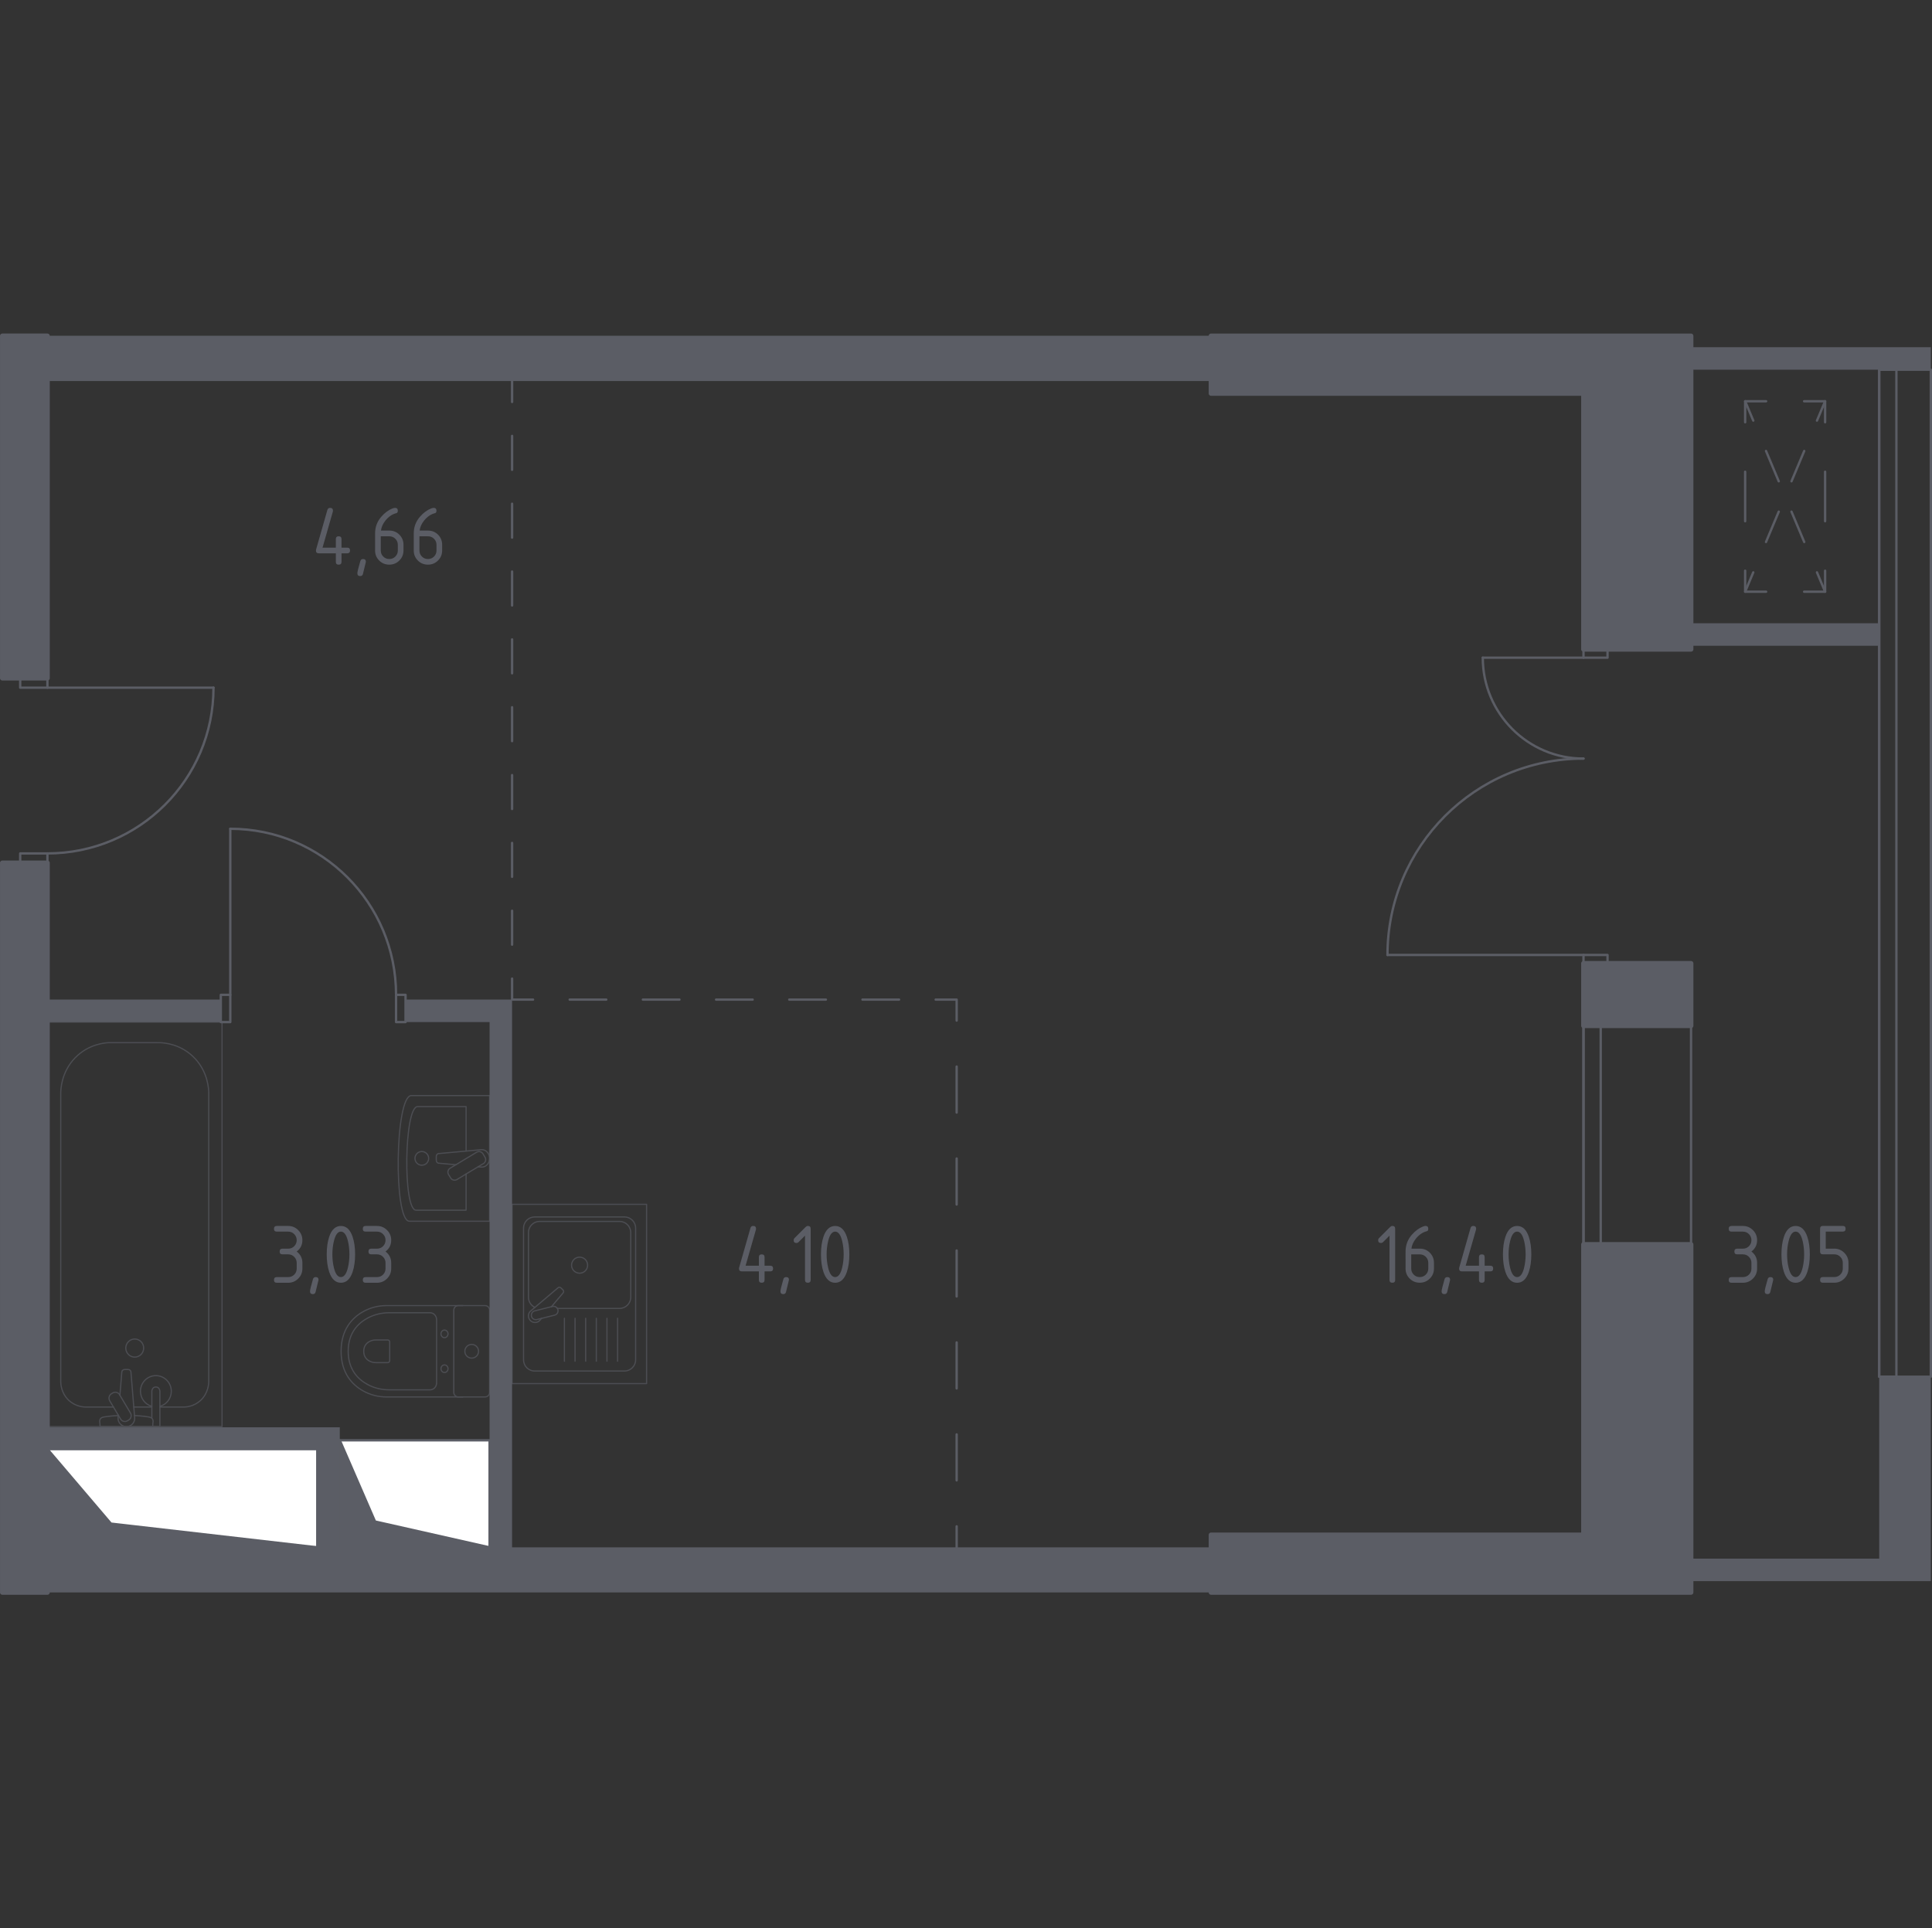 <?xml version="1.0" encoding="utf-8"?>
<!-- Generator: Adobe Illustrator 25.2.3, SVG Export Plug-In . SVG Version: 6.00 Build 0)  -->
<svg version="1.1" xmlns="http://www.w3.org/2000/svg" xmlns:xlink="http://www.w3.org/1999/xlink" x="0px" y="0px"
	 viewBox="0 0 1001.83 1000" style="enable-background:new 0 0 1001.83 1000;" xml:space="preserve">
<rect x="0" y="0" width="1001.83" height="1000" fill="#333333" stroke="none"/>
<style type="text/css">
	.st0{fill:none;stroke:#5B5D65;stroke-width:1.219;stroke-linecap:round;stroke-linejoin:round;stroke-miterlimit:10;}
	
		.st1{fill-rule:evenodd;clip-rule:evenodd;fill:none;stroke:#5B5D65;stroke-width:1.219;stroke-linecap:round;stroke-linejoin:round;stroke-miterlimit:10;}
	.st2{fill:#FFFFFF;stroke:#5B5D65;stroke-width:1.219;stroke-linecap:round;stroke-linejoin:round;stroke-miterlimit:10;}
	.st3{fill:#5B5D65;stroke:#5B5D65;stroke-width:1.219;stroke-linecap:round;stroke-linejoin:round;stroke-miterlimit:10;}
	.st4{fill:none;stroke:#5B5D65;stroke-width:1.219;stroke-linecap:round;stroke-linejoin:round;}
	
		.st5{fill:none;stroke:#5B5D65;stroke-width:1.219;stroke-linecap:round;stroke-linejoin:round;stroke-dasharray:23.844,23.844,23.844,23.844;}
	
		.st6{fill:none;stroke:#5B5D65;stroke-width:1.219;stroke-linecap:round;stroke-linejoin:round;stroke-dasharray:23.844,23.844,23.844,23.844,23.844,23.844;}
	
		.st7{fill:none;stroke:#5B5D65;stroke-width:1.219;stroke-linecap:round;stroke-linejoin:round;stroke-dasharray:18.978,18.978,18.978,18.978;}
	
		.st8{fill:none;stroke:#5B5D65;stroke-width:1.219;stroke-linecap:round;stroke-linejoin:round;stroke-dasharray:18.978,18.978,18.978,18.978,18.978,18.978;}
	
		.st9{fill:none;stroke:#5B5D65;stroke-width:1.219;stroke-linecap:round;stroke-linejoin:round;stroke-dasharray:17.59,17.59,17.59,17.59;}
	
		.st10{fill:none;stroke:#5B5D65;stroke-width:1.219;stroke-linecap:round;stroke-linejoin:round;stroke-dasharray:17.59,17.59,17.59,17.59,17.59,17.59;}
	
		.st11{fill:none;stroke:#5B5D65;stroke-width:1.219;stroke-linecap:round;stroke-linejoin:round;stroke-dasharray:25.664,25.664;}
	
		.st12{fill:none;stroke:#5B5D65;stroke-width:1.219;stroke-linecap:round;stroke-linejoin:round;stroke-dasharray:17.068,17.068;}
	.st13{fill:#5B5D65;}
	.st14{opacity:0.8;}
	.st15{fill:none;stroke:#5B5D65;stroke-width:0.61;stroke-linecap:round;stroke-linejoin:round;stroke-miterlimit:10;}
	.st16{fill:#5B5D65;stroke:#5B5D65;stroke-width:2.439;stroke-linecap:round;stroke-linejoin:round;stroke-miterlimit:10;}
</style>
<g id="_x21__x21__x21__Цвет_помещений">
</g>
<g id="_x21__x21__x21__Окна_x2C__двери">
	<g>
		<path class="st0" d="M719.47,495.23c0-56.24,45.51-101.84,101.64-101.84"/>
		<path class="st0" d="M821.12,393.39c-28.85,0-52.23-23.43-52.23-52.33"/>
		<polyline class="st1" points="833.58,336.72 821.12,336.72 821.12,341.06 833.58,341.06 833.58,336.72 		"/>
		<polyline class="st1" points="821.12,499.57 833.58,499.57 833.58,495.23 821.12,495.23 821.12,499.57 		"/>
		<line class="st0" x1="821.12" y1="495.23" x2="719.47" y2="495.23"/>
		<line class="st0" x1="821.12" y1="341.06" x2="768.89" y2="341.06"/>
	</g>
	<g>
		<line class="st0" x1="24.59" y1="356.61" x2="110.71" y2="356.61"/>
		<path class="st0" d="M24.59,442.57c47.56,0,86.12-38.48,86.12-85.95"/>
		<polyline class="st1" points="24.59,351.69 10.47,351.69 10.47,356.61 24.59,356.61 24.59,351.69 		"/>
		<polyline class="st1" points="24.59,442.57 10.47,442.57 10.47,447.49 24.59,447.49 24.59,442.57 		"/>
	</g>
	<g>
		<line class="st0" x1="119.42" y1="515.91" x2="119.42" y2="429.79"/>
		<path class="st0" d="M205.38,515.91c0-47.56-38.48-86.12-85.95-86.12"/>
		<polyline class="st1" points="114.5,515.91 114.5,530.03 119.42,530.03 119.42,515.91 114.5,515.91 		"/>
		<polyline class="st1" points="205.38,515.91 205.38,530.03 210.3,530.03 210.3,515.91 205.38,515.91 		"/>
	</g>
	<rect x="821.12" y="531.94" class="st0" width="55.76" height="113.4"/>
	<rect x="821.12" y="531.94" class="st0" width="8.92" height="113.4"/>
	<rect x="974.45" y="191.72" class="st0" width="26.77" height="522.21"/>
	<rect x="974.45" y="191.72" class="st0" width="8.92" height="522.2"/>
</g>
<g id="_x21__x21__x21__Шахты">
	<g>
		
			<rect x="187.28" y="735.84" transform="matrix(-5.242913e-07 -1 1 -5.242913e-07 -559.636 989.709)" class="st2" width="55.51" height="77.67"/>
		<polygon class="st3" points="253.87,802.43 194.47,789.03 176.2,746.92 176.2,802.43 		"/>
	</g>
	<g>
		
			<rect x="69.09" y="706.98" transform="matrix(-1.029244e-06 -1 1 -1.029244e-06 -682.39 871.518)" class="st2" width="50.95" height="139.94"/>
		<polygon class="st3" points="164.53,802.43 57.51,790.13 24.59,751.48 24.59,802.43 		"/>
	</g>
</g>
<g id="_x21__x21__x21__Пунктир">
	<g>
		<g>
			<line class="st4" x1="496.07" y1="802.43" x2="496.07" y2="791.54"/>
			<line class="st5" x1="496.07" y1="767.7" x2="496.07" y2="684.24"/>
			<line class="st6" x1="496.07" y1="672.32" x2="496.07" y2="541.18"/>
			<polyline class="st4" points="496.07,529.25 496.07,518.37 485.18,518.37 			"/>
			<line class="st7" x1="466.21" y1="518.37" x2="399.78" y2="518.37"/>
			<line class="st8" x1="390.29" y1="518.37" x2="285.91" y2="518.37"/>
			<polyline class="st4" points="276.42,518.37 265.54,518.37 265.54,507.48 			"/>
			<line class="st9" x1="265.54" y1="489.89" x2="265.54" y2="428.33"/>
			<line class="st10" x1="265.54" y1="419.53" x2="265.54" y2="217.25"/>
			<line class="st4" x1="265.54" y1="208.46" x2="265.54" y2="197.57"/>
		</g>
	</g>
	<g>
		<g>
			<g>
				<polyline class="st4" points="946.4,295.96 946.4,306.85 935.51,306.85 				"/>
				<polyline class="st4" points="915.82,306.85 904.94,306.85 904.94,295.96 				"/>
				<line class="st11" x1="904.94" y1="270.3" x2="904.94" y2="231.8"/>
				<polyline class="st4" points="904.94,218.97 904.94,208.08 915.82,208.08 				"/>
				<polyline class="st4" points="935.51,208.08 946.4,208.08 946.4,218.97 				"/>
				<line class="st11" x1="946.4" y1="244.63" x2="946.4" y2="283.13"/>
			</g>
		</g>
		<g>
			<g>
				<line class="st4" x1="946.4" y1="306.85" x2="942.18" y2="296.81"/>
				<line class="st12" x1="935.58" y1="281.07" x2="912.45" y2="225.99"/>
				<line class="st4" x1="909.15" y1="218.12" x2="904.94" y2="208.08"/>
			</g>
		</g>
		<g>
			<g>
				<line class="st4" x1="946.4" y1="208.08" x2="942.18" y2="218.12"/>
				<line class="st12" x1="935.58" y1="233.86" x2="912.45" y2="288.94"/>
				<line class="st4" x1="909.15" y1="296.81" x2="904.94" y2="306.85"/>
			</g>
		</g>
	</g>
</g>
<g id="_x21__x21__x21__Перегородки">
	<rect x="876.81" y="180.05" class="st13" width="124.41" height="11.67"/>
	<rect x="24.59" y="174.2" class="st13" width="603.39" height="23.38"/>
	<g>
		<polygon class="st13" points="974.45,713.93 974.45,808.28 876.81,808.28 876.81,819.95 1001.22,819.95 1001.22,713.93 		"/>
		<g>
			<rect x="24.59" y="174.2" class="st13" width="603.39" height="23.38"/>
			<rect x="24.59" y="518.36" class="st13" width="89.91" height="11.67"/>
			<rect x="876.81" y="323.21" class="st13" width="97.64" height="11.67"/>
			<polygon class="st13" points="265.54,518.36 210.3,518.36 210.3,530.03 253.87,530.03 253.87,802.43 176.2,802.43 176.2,740.17 
				24.59,740.17 24.59,751.48 164.53,751.48 164.53,802.43 24.59,802.43 24.59,825.8 627.98,825.8 627.98,802.43 265.54,802.43 			
				"/>
		</g>
	</g>
</g>
<g id="_x21__x21__x21__Мебель_x2C__сантехника" class="st14">
	<g class="st14">
		<path class="st15" d="M239.93,677.05l-39.46,0c-4.3,0-8.56,1.08-12.37,3.26c-5.43,3.11-11.23,9.09-11.23,20.44
			c0,11.36,5.8,17.33,11.23,20.44c3.81,2.18,8.07,3.25,12.37,3.25l39.46,0"/>
		<path class="st15" d="M226.4,684.4c0-2.01-1.51-3.63-3.38-3.63h-21.26c-3.86,0-7.69,0.91-11.12,2.75
			c-4.89,2.62-10.09,7.67-10.09,17.24c0,9.57,5.21,14.61,10.09,17.23c3.43,1.84,7.26,2.75,11.12,2.75l21.26,0
			c1.87,0,3.38-1.62,3.38-3.63L226.4,684.4z"/>
		<path class="st15" d="M202.08,695.95c0-0.59-0.44-1.07-0.99-1.07h-6.25c-1.14,0-2.26,0.27-3.27,0.81
			c-1.43,0.76-2.96,2.25-2.96,5.06c0,2.81,1.53,4.3,2.96,5.07c1.01,0.54,2.14,0.81,3.27,0.81h6.25c0.55,0,0.99-0.48,0.99-1.07
			L202.08,695.95z"/>
		<path class="st15" d="M230.49,693.69c-1.01,0-1.83-0.88-1.83-1.98c0-1.08,0.82-1.96,1.83-1.96c1.01,0,1.83,0.88,1.83,1.96
			C232.32,692.8,231.5,693.69,230.49,693.69z"/>
		<path class="st15" d="M230.49,711.75c-1.01,0-1.83-0.88-1.83-1.97c0-1.08,0.82-1.96,1.83-1.96c1.01,0,1.83,0.88,1.83,1.96
			C232.32,710.87,231.5,711.75,230.49,711.75z"/>
		<path class="st15" d="M235.31,722.07l0-42.65c0-1.31,1.06-2.37,2.37-2.37l13.83,0c1.3,0,2.37,1.06,2.37,2.37l0,42.65
			c0,1.31-1.06,2.37-2.37,2.37l-13.83,0C236.38,724.44,235.31,723.39,235.31,722.07z"/>
		<path class="st15" d="M244.6,704.3c-1.97,0-3.56-1.59-3.56-3.55s1.59-3.55,3.56-3.55c1.96,0,3.55,1.59,3.55,3.55
			S246.56,704.3,244.6,704.3z"/>
	</g>
	<g class="st14">
		<path class="st15" d="M253.87,568.14H213.3c-8.47,0-9.33,65.16-1.01,65.16l41.58,0L253.87,568.14z"/>
		<path class="st15" d="M241.69,596.93l0-23.07h-25.13c-6.99,0-7.71,53.72-0.83,53.72h25.96l0-18.76"/>
		<path class="st15" d="M247.92,605.07l1.69,0.15c2.04,0.19,3.97-1.51,4.23-4c0.02-0.17,0.03-0.33,0.03-0.51
			c0-0.17-0.01-0.33-0.03-0.5c-0.25-2.49-2.19-4.19-4.23-4.01l-22.12,2.02c-0.71,0-1.27,0.7-1.27,1.57v1.85
			c0,0.87,0.56,1.57,1.27,1.57l8.89,0.81"/>
		<path class="st15" d="M233.69,610.88l-1.1-1.81c-0.67-1.12-0.31-2.58,0.81-3.25l13.77-8.3c1.12-0.67,2.59-0.31,3.26,0.81
			l1.09,1.81c0.67,1.12,0.31,2.58-0.81,3.25l-13.78,8.3C235.83,612.35,234.36,611.99,233.69,610.88z"/>
		<path class="st15" d="M218.73,604.26c-1.96,0-3.55-1.59-3.55-3.55c0-1.96,1.59-3.55,3.55-3.55c1.96,0,3.55,1.59,3.55,3.55
			C222.28,602.68,220.69,604.26,218.73,604.26z"/>
	</g>
	<g class="st14">
		<path class="st15" d="M69.37,729.67c0.93,0,1.64,0,9.36,0"/>
		<path class="st15" d="M82.91,729.67c3.8,0,8.59,0,12.39,0c1.04-0.01,5.13-0.17,8.65-3.39c4.13-3.78,4.28-8.86,4.29-9.72
			c0-49.87,0-99.75,0-149.62c-0.01-1.88-0.25-10.74-7.22-18.11c-7.12-7.54-16.09-8.04-17.89-8.11c-10.03,0.01-16.62-0.03-26.65-0.02
			c-1.88,0.08-10.54,0.64-17.55,7.89c-7.2,7.44-7.43,16.51-7.44,18.35l0,149.62c0.01,0.87,0.12,5.66,3.98,9.43
			c3.63,3.54,8.01,3.67,8.95,3.68h14.42"/>
		<rect x="24.59" y="530.06" class="st15" width="90.55" height="209.76"/>
		<path class="st15" d="M69.87,694.39c2.56,0,4.63,2.1,4.63,4.69c0,2.59-2.07,4.69-4.63,4.69c-2.56,0-4.64-2.1-4.64-4.69
			C65.23,696.49,67.31,694.39,69.87,694.39z"/>
		<path class="st15" d="M78.73,739.81h4.18l0-6.91v-0.47v-10.92c0,0-0.08-2.25-2.09-2.25c-2.01,0-2.09,2.25-2.09,2.25v10.92v0.47
			v2.55"/>
		<g>
			<path class="st15" d="M61.34,733.87l-0.11,1.38c-0.17,2.18,1.45,4.25,3.82,4.53c0.16,0.02,0.31,0.03,0.48,0.03
				c0.16,0,0.32-0.01,0.48-0.03c2.37-0.28,3.99-2.35,3.82-4.53l-1.93-23.7c0-0.75-0.67-1.36-1.49-1.36h-1.76
				c-0.83,0-1.49,0.61-1.49,1.36l-0.98,12"/>
			<path class="st15" d="M57.78,722.78l0.68-0.42c1.22-0.74,2.82-0.34,3.55,0.9l5.65,9.51c0.73,1.23,0.34,2.85-0.88,3.6l-0.7,0.42
				c-1.21,0.74-2.81,0.34-3.55-0.89l-5.65-9.51C56.16,725.15,56.55,723.53,57.78,722.78z"/>
			<path class="st15" d="M61.46,734.07c-3.3,0.18-7.59,0.52-8.73,1.11c-1.6,0.83-0.89,3.13-0.89,3.13v1.47h27.39v-1.47
				c0,0,0.7-2.3-0.89-3.13c-1.13-0.58-5.31-0.92-8.6-1.11"/>
		</g>
		<path class="st15" d="M78.73,729.3c-3.4-0.93-5.9-4.08-5.9-7.82c0-4.48,3.58-8.1,8-8.1s8,3.63,8,8.1c0,3.74-2.5,6.89-5.91,7.82"/>
	</g>
	<g class="st14">
		<rect x="265.54" y="624.53" class="st15" width="69.75" height="92.99"/>
		<path class="st15" d="M329.6,705.18l0-68.29c0-3.21-2.6-5.81-5.81-5.81h-46.5c-3.21,0-5.81,2.6-5.81,5.81l0,68.29
			c0,3.21,2.6,5.81,5.81,5.81h46.5C327,710.98,329.6,708.38,329.6,705.18z"/>
		<path class="st15" d="M300.54,660.26c2.3,0,4.17-1.86,4.17-4.16c0-2.3-1.86-4.16-4.17-4.16c-2.3,0-4.16,1.87-4.16,4.16
			C296.38,658.4,298.25,660.26,300.54,660.26z"/>
		<line class="st15" x1="320.25" y1="683.65" x2="320.25" y2="705.9"/>
		<line class="st15" x1="314.74" y1="683.65" x2="314.74" y2="705.9"/>
		<line class="st15" x1="309.22" y1="683.65" x2="309.22" y2="705.9"/>
		<line class="st15" x1="303.7" y1="683.65" x2="303.7" y2="705.9"/>
		<line class="st15" x1="298.19" y1="683.65" x2="298.19" y2="705.9"/>
		<line class="st15" x1="292.67" y1="683.65" x2="292.67" y2="705.9"/>
		<path class="st15" d="M280.8,683.71l-0.84,0.99c-1.11,1.3-3.17,1.54-4.65,0.36c-0.1-0.08-0.2-0.16-0.28-0.25
			c-0.09-0.08-0.18-0.18-0.26-0.28c-1.18-1.48-0.93-3.54,0.37-4.65l14.19-12.03c0.41-0.42,1.12-0.39,1.59,0.08l0.98,0.98
			c0.46,0.47,0.5,1.18,0.08,1.6l-6.04,7.13"/>
		<path class="st15" d="M289.3,679.2L289.3,679.2c-0.3-1.24-1.57-2.01-2.82-1.7l-9.19,2.29c-1.24,0.3-2,1.57-1.69,2.81
			c0.31,1.24,1.57,2,2.82,1.69l9.19-2.28C288.85,681.71,289.61,680.45,289.3,679.2z"/>
		<path class="st15" d="M289.01,678.52l32.25,0c3.21,0,5.81-2.6,5.81-5.81l0-33.49c0-3.21-2.6-5.82-5.81-5.82h-41.43
			c-3.21,0-5.81,2.6-5.81,5.82l0,33.49c0,2.34,1.38,4.35,3.37,5.27"/>
	</g>
</g>
<g id="_x21__x21__x21__Несущие">
	<g>
		
			<rect x="832.81" y="487.88" transform="matrix(6.123234e-17 -1 1 6.123234e-17 333.24 1364.757)" class="st16" width="32.37" height="55.76"/>
		<polygon class="st16" points="821.12,645.34 821.12,795.97 627.98,795.97 627.98,825.8 876.88,825.8 876.88,645.34 		"/>
		
			<rect x="1.22" y="447.49" transform="matrix(-1 -1.224647e-16 1.224647e-16 -1 25.812 1273.292)" class="st16" width="23.37" height="378.32"/>
		
			<rect x="1.22" y="174.2" transform="matrix(-1 -1.224647e-16 1.224647e-16 -1 25.812 525.888)" class="st16" width="23.37" height="177.5"/>
		<polygon class="st16" points="876.88,174.2 627.98,174.2 627.98,204.03 821.12,204.03 821.12,336.72 876.88,336.72 		"/>
	</g>
</g>
<g id="_x21__x21__x21__Лестницы_x2C__лифты">
</g>
<g id="_x21__x21__x21__Площади">
	<g>
		<path class="st13" d="M163.83,285.48c0-0.16,0.01-0.3,0.04-0.4l5.89-20.63c0.21-0.71,0.68-1.07,1.43-1.07
			c0.98,0,1.47,0.49,1.47,1.48c0,0.13-0.02,0.28-0.05,0.42L167.25,284h6.9v-4.42c0-0.98,0.49-1.47,1.47-1.47s1.47,0.49,1.47,1.47
			V284h2.95c0.98,0,1.47,0.49,1.47,1.47s-0.49,1.47-1.47,1.47h-2.95v4.42c0,0.98-0.49,1.47-1.47,1.47s-1.47-0.49-1.47-1.47v-4.42
			h-8.84C164.32,286.95,163.83,286.46,163.83,285.48z"/>
		<path class="st13" d="M188.26,289.9c0.98,0,1.47,0.48,1.47,1.45c0,0.13-0.51,2.23-1.52,6.27c-0.18,0.74-0.66,1.12-1.43,1.12
			c-0.98,0-1.47-0.49-1.47-1.47c0-0.67,0.51-2.75,1.52-6.25C187.04,290.27,187.52,289.9,188.26,289.9z"/>
		<path class="st13" d="M204.81,263.37c0.98,0,1.47,0.49,1.47,1.47c0,0.73-0.25,1.15-0.74,1.27c-2.19,0.55-4.1,1.86-5.74,3.93
			c-1.29,1.64-2.05,3.34-2.25,5.11h4.31c2.08,0,3.83,0.71,5.25,2.14c1.41,1.43,2.12,3.17,2.12,5.22v2.95c0,2.05-0.72,3.79-2.16,5.22
			s-3.17,2.14-5.21,2.14c-2.05,0-3.79-0.71-5.22-2.13c-1.43-1.42-2.14-3.15-2.14-5.19v-8.89c0-3.33,1.11-6.26,3.33-8.77
			c1.73-1.95,3.61-3.33,5.65-4.15C204.06,263.49,204.5,263.37,204.81,263.37z M197.45,278.11v7.37c0,1.24,0.43,2.28,1.28,3.14
			c0.86,0.86,1.9,1.28,3.14,1.28s2.28-0.43,3.14-1.29c0.86-0.86,1.28-1.9,1.28-3.12v-2.95c0-1.24-0.43-2.28-1.29-3.14
			s-1.91-1.28-3.13-1.28H197.45z"/>
		<path class="st13" d="M224.86,263.37c0.98,0,1.47,0.49,1.47,1.47c0,0.73-0.25,1.15-0.74,1.27c-2.19,0.55-4.1,1.86-5.74,3.93
			c-1.29,1.64-2.05,3.34-2.25,5.11h4.31c2.08,0,3.83,0.71,5.25,2.14c1.41,1.43,2.12,3.17,2.12,5.22v2.95c0,2.05-0.72,3.79-2.16,5.22
			s-3.17,2.14-5.21,2.14c-2.05,0-3.79-0.71-5.22-2.13c-1.43-1.42-2.14-3.15-2.14-5.19v-8.89c0-3.33,1.11-6.26,3.33-8.77
			c1.73-1.95,3.61-3.33,5.65-4.15C224.1,263.49,224.55,263.37,224.86,263.37z M217.5,278.11v7.37c0,1.24,0.43,2.28,1.28,3.14
			c0.86,0.86,1.9,1.28,3.14,1.28s2.28-0.43,3.14-1.29c0.86-0.86,1.28-1.9,1.28-3.12v-2.95c0-1.24-0.43-2.28-1.29-3.14
			s-1.91-1.28-3.13-1.28H217.5z"/>
	</g>
	<g>
		<path class="st13" d="M149.43,650.48h-2.95c-0.98,0-1.47-0.49-1.47-1.47s0.49-1.47,1.47-1.47h2.95c1.24,0,2.28-0.43,3.14-1.28
			c0.86-0.86,1.28-1.9,1.28-3.14c0-1.22-0.43-2.26-1.29-3.13s-1.91-1.29-3.13-1.29h-5.89c-0.98,0-1.47-0.49-1.47-1.47
			s0.49-1.47,1.47-1.47h5.89c2.04,0,3.78,0.72,5.21,2.17c1.44,1.44,2.16,3.18,2.16,5.2c0,2.44-0.98,4.41-2.95,5.89
			c1.96,1.49,2.95,3.45,2.95,5.89v2.95c0,2.04-0.72,3.78-2.17,5.21c-1.44,1.44-3.18,2.15-5.2,2.15h-5.89
			c-0.98,0-1.47-0.49-1.47-1.47s0.49-1.47,1.47-1.47h5.89c1.24,0,2.28-0.43,3.14-1.28c0.86-0.86,1.28-1.9,1.28-3.14v-2.95
			c0-1.22-0.43-2.26-1.29-3.13S150.65,650.48,149.43,650.48z"/>
		<path class="st13" d="M163.7,662.27c0.98,0,1.47,0.48,1.47,1.45c0,0.13-0.51,2.23-1.52,6.27c-0.18,0.74-0.66,1.12-1.43,1.12
			c-0.98,0-1.47-0.49-1.47-1.47c0-0.67,0.51-2.75,1.52-6.25C162.48,662.64,162.96,662.27,163.7,662.27z"/>
		<path class="st13" d="M184.14,650.48c0,3.51-0.43,6.55-1.29,9.11c-1.27,3.75-3.29,5.63-6.07,5.63s-4.81-1.87-6.07-5.6
			c-0.86-2.56-1.29-5.6-1.29-9.13s0.43-6.57,1.29-9.13c1.26-3.74,3.29-5.6,6.07-5.6s4.81,1.88,6.07,5.63
			C183.71,643.93,184.14,646.96,184.14,650.48z M181.19,650.48c0-2.44-0.26-4.74-0.78-6.9c-0.79-3.26-2-4.89-3.64-4.89
			c-1.62,0-2.83,1.64-3.62,4.91c-0.54,2.2-0.8,4.5-0.8,6.88c0,2.43,0.26,4.73,0.78,6.9c0.79,3.26,2,4.89,3.64,4.89
			s2.85-1.63,3.64-4.89C180.93,655.2,181.19,652.9,181.19,650.48z"/>
		<path class="st13" d="M195.49,650.48h-2.95c-0.98,0-1.47-0.49-1.47-1.47s0.49-1.47,1.47-1.47h2.95c1.24,0,2.28-0.43,3.14-1.28
			c0.86-0.86,1.28-1.9,1.28-3.14c0-1.22-0.43-2.26-1.29-3.13s-1.91-1.29-3.13-1.29h-5.89c-0.98,0-1.47-0.49-1.47-1.47
			s0.49-1.47,1.47-1.47h5.89c2.04,0,3.78,0.72,5.21,2.17c1.44,1.44,2.16,3.18,2.16,5.2c0,2.44-0.98,4.41-2.95,5.89
			c1.96,1.49,2.95,3.45,2.95,5.89v2.95c0,2.04-0.72,3.78-2.17,5.21c-1.44,1.44-3.18,2.15-5.2,2.15h-5.89
			c-0.98,0-1.47-0.49-1.47-1.47s0.49-1.47,1.47-1.47h5.89c1.24,0,2.28-0.43,3.14-1.28c0.86-0.86,1.28-1.9,1.28-3.14v-2.95
			c0-1.22-0.43-2.26-1.29-3.13S196.71,650.48,195.49,650.48z"/>
	</g>
	<g>
		<path class="st13" d="M383.21,657.85c0-0.16,0.01-0.3,0.04-0.4l5.89-20.63c0.21-0.71,0.68-1.07,1.43-1.07
			c0.98,0,1.47,0.49,1.47,1.48c0,0.13-0.02,0.28-0.05,0.42l-5.37,18.73h6.9v-4.42c0-0.98,0.49-1.47,1.47-1.47s1.47,0.49,1.47,1.47
			v4.42h2.95c0.98,0,1.47,0.49,1.47,1.47s-0.49,1.47-1.47,1.47h-2.95v4.42c0,0.98-0.49,1.47-1.47,1.47s-1.47-0.49-1.47-1.47v-4.42
			h-8.84C383.7,659.32,383.21,658.83,383.21,657.85z"/>
		<path class="st13" d="M407.64,662.27c0.98,0,1.47,0.48,1.47,1.45c0,0.13-0.51,2.23-1.52,6.27c-0.18,0.74-0.66,1.12-1.43,1.12
			c-0.98,0-1.47-0.49-1.47-1.47c0-0.67,0.51-2.75,1.52-6.25C406.42,662.64,406.9,662.27,407.64,662.27z"/>
		<path class="st13" d="M417.44,640.78l-3.39,3.39c-0.28,0.28-0.63,0.42-1.03,0.42c-0.99,0-1.48-0.49-1.48-1.47
			c0-0.4,0.14-0.74,0.42-1.03l5.76-5.76c0.39-0.39,0.78-0.58,1.18-0.58c0.98,0,1.47,0.49,1.47,1.47v26.52
			c0,0.98-0.49,1.47-1.47,1.47s-1.47-0.49-1.47-1.47V640.78z"/>
		<path class="st13" d="M440.43,650.48c0,3.51-0.43,6.55-1.29,9.11c-1.27,3.75-3.29,5.63-6.07,5.63s-4.81-1.87-6.07-5.6
			c-0.86-2.56-1.29-5.6-1.29-9.13s0.43-6.57,1.29-9.13c1.26-3.74,3.29-5.6,6.07-5.6s4.81,1.88,6.07,5.63
			C439.99,643.93,440.43,646.96,440.43,650.48z M437.48,650.48c0-2.44-0.26-4.74-0.78-6.9c-0.79-3.26-2-4.89-3.64-4.89
			c-1.62,0-2.83,1.64-3.62,4.91c-0.54,2.2-0.8,4.5-0.8,6.88c0,2.43,0.26,4.73,0.78,6.9c0.79,3.26,2,4.89,3.64,4.89
			s2.85-1.63,3.64-4.89C437.22,655.2,437.48,652.9,437.48,650.48z"/>
	</g>
	<g>
		<path class="st13" d="M720.53,640.78l-3.39,3.39c-0.28,0.28-0.63,0.42-1.03,0.42c-0.99,0-1.48-0.49-1.48-1.47
			c0-0.4,0.14-0.74,0.42-1.03l5.76-5.76c0.39-0.39,0.78-0.58,1.18-0.58c0.98,0,1.47,0.49,1.47,1.47v26.52
			c0,0.98-0.49,1.47-1.47,1.47s-1.47-0.49-1.47-1.47V640.78z"/>
		<path class="st13" d="M739.16,635.74c0.98,0,1.47,0.49,1.47,1.47c0,0.73-0.25,1.15-0.74,1.27c-2.19,0.55-4.1,1.86-5.74,3.93
			c-1.29,1.64-2.05,3.34-2.25,5.11h4.31c2.08,0,3.83,0.71,5.25,2.14c1.41,1.43,2.12,3.17,2.12,5.22v2.95c0,2.05-0.72,3.79-2.16,5.22
			s-3.17,2.14-5.21,2.14c-2.05,0-3.79-0.71-5.22-2.13c-1.43-1.42-2.14-3.15-2.14-5.19V649c0-3.33,1.11-6.26,3.33-8.77
			c1.73-1.95,3.61-3.33,5.65-4.15C738.4,635.85,738.85,635.74,739.16,635.74z M731.79,650.48v7.37c0,1.24,0.43,2.28,1.28,3.14
			c0.86,0.86,1.9,1.28,3.14,1.28s2.28-0.43,3.14-1.29c0.86-0.86,1.28-1.9,1.28-3.12v-2.95c0-1.24-0.43-2.28-1.29-3.14
			s-1.91-1.28-3.13-1.28H731.79z"/>
		<path class="st13" d="M750.49,662.27c0.98,0,1.47,0.48,1.47,1.45c0,0.13-0.51,2.23-1.52,6.27c-0.18,0.74-0.66,1.12-1.43,1.12
			c-0.98,0-1.47-0.49-1.47-1.47c0-0.67,0.51-2.75,1.52-6.25C749.26,662.64,749.74,662.27,750.49,662.27z"/>
		<path class="st13" d="M756.61,657.85c0-0.16,0.01-0.3,0.04-0.4l5.89-20.63c0.21-0.71,0.68-1.07,1.43-1.07
			c0.98,0,1.47,0.49,1.47,1.48c0,0.13-0.02,0.28-0.05,0.42l-5.37,18.73h6.9v-4.42c0-0.98,0.49-1.47,1.47-1.47s1.47,0.49,1.47,1.47
			v4.42h2.95c0.98,0,1.47,0.49,1.47,1.47s-0.49,1.47-1.47,1.47h-2.95v4.42c0,0.98-0.49,1.47-1.47,1.47s-1.47-0.49-1.47-1.47v-4.42
			h-8.84C757.1,659.32,756.61,658.83,756.61,657.85z"/>
		<path class="st13" d="M794.06,650.48c0,3.51-0.43,6.55-1.29,9.11c-1.27,3.75-3.29,5.63-6.07,5.63s-4.81-1.87-6.07-5.6
			c-0.86-2.56-1.29-5.6-1.29-9.13s0.43-6.57,1.29-9.13c1.26-3.74,3.29-5.6,6.07-5.6s4.81,1.88,6.07,5.63
			C793.63,643.93,794.06,646.96,794.06,650.48z M791.11,650.48c0-2.44-0.26-4.74-0.78-6.9c-0.79-3.26-2-4.89-3.64-4.89
			c-1.62,0-2.83,1.64-3.62,4.91c-0.54,2.2-0.8,4.5-0.8,6.88c0,2.43,0.26,4.73,0.78,6.9c0.79,3.26,2,4.89,3.64,4.89
			s2.85-1.63,3.64-4.89C790.85,655.2,791.11,652.9,791.11,650.48z"/>
	</g>
	<g>
		<path class="st13" d="M903.77,650.48h-2.95c-0.98,0-1.47-0.49-1.47-1.47s0.49-1.47,1.47-1.47h2.95c1.24,0,2.28-0.43,3.14-1.28
			c0.86-0.86,1.28-1.9,1.28-3.14c0-1.22-0.43-2.26-1.29-3.13s-1.91-1.29-3.13-1.29h-5.89c-0.98,0-1.47-0.49-1.47-1.47
			s0.49-1.47,1.47-1.47h5.89c2.04,0,3.78,0.72,5.21,2.17c1.44,1.44,2.16,3.18,2.16,5.2c0,2.44-0.98,4.41-2.95,5.89
			c1.96,1.49,2.95,3.45,2.95,5.89v2.95c0,2.04-0.72,3.78-2.17,5.21c-1.44,1.44-3.18,2.15-5.2,2.15h-5.89
			c-0.98,0-1.47-0.49-1.47-1.47s0.49-1.47,1.47-1.47h5.89c1.24,0,2.28-0.43,3.14-1.28c0.86-0.86,1.28-1.9,1.28-3.14v-2.95
			c0-1.22-0.43-2.26-1.29-3.13S904.99,650.48,903.77,650.48z"/>
		<path class="st13" d="M918.04,662.27c0.98,0,1.47,0.48,1.47,1.45c0,0.13-0.51,2.23-1.52,6.27c-0.18,0.74-0.66,1.12-1.43,1.12
			c-0.98,0-1.47-0.49-1.47-1.47c0-0.67,0.51-2.75,1.52-6.25C916.82,662.64,917.3,662.27,918.04,662.27z"/>
		<path class="st13" d="M938.48,650.48c0,3.51-0.43,6.55-1.29,9.11c-1.27,3.75-3.29,5.63-6.07,5.63s-4.81-1.87-6.07-5.6
			c-0.86-2.56-1.29-5.6-1.29-9.13s0.43-6.57,1.29-9.13c1.26-3.74,3.29-5.6,6.07-5.6s4.81,1.88,6.07,5.63
			C938.05,643.93,938.48,646.96,938.48,650.48z M935.53,650.48c0-2.44-0.26-4.74-0.78-6.9c-0.79-3.26-2-4.89-3.64-4.89
			c-1.62,0-2.83,1.64-3.62,4.91c-0.54,2.2-0.8,4.5-0.8,6.88c0,2.43,0.26,4.73,0.78,6.9c0.79,3.26,2,4.89,3.64,4.89
			s2.85-1.63,3.64-4.89C935.27,655.2,935.53,652.9,935.53,650.48z"/>
		<path class="st13" d="M943.79,649v-11.79c0-0.98,0.49-1.47,1.47-1.47h10.31c0.98,0,1.47,0.49,1.47,1.47s-0.49,1.47-1.47,1.47
			h-8.84v8.84h4.42c2.04,0,3.78,0.72,5.21,2.17c1.44,1.44,2.16,3.18,2.16,5.2v2.95c0,2.04-0.72,3.78-2.17,5.21
			c-1.44,1.44-3.18,2.15-5.2,2.15h-5.89c-0.98,0-1.47-0.49-1.47-1.47s0.49-1.47,1.47-1.47h5.89c1.24,0,2.28-0.43,3.14-1.28
			c0.86-0.86,1.28-1.9,1.28-3.14v-2.95c0-1.22-0.43-2.26-1.29-3.13s-1.91-1.29-3.13-1.29h-5.89
			C944.28,650.48,943.79,649.99,943.79,649z"/>
	</g>
</g>
<g id="_x21__x21__x21__Таблички">
</g>
<g id="_x21__x21__x21__Этаж_x2C__секции">
</g>
</svg>
